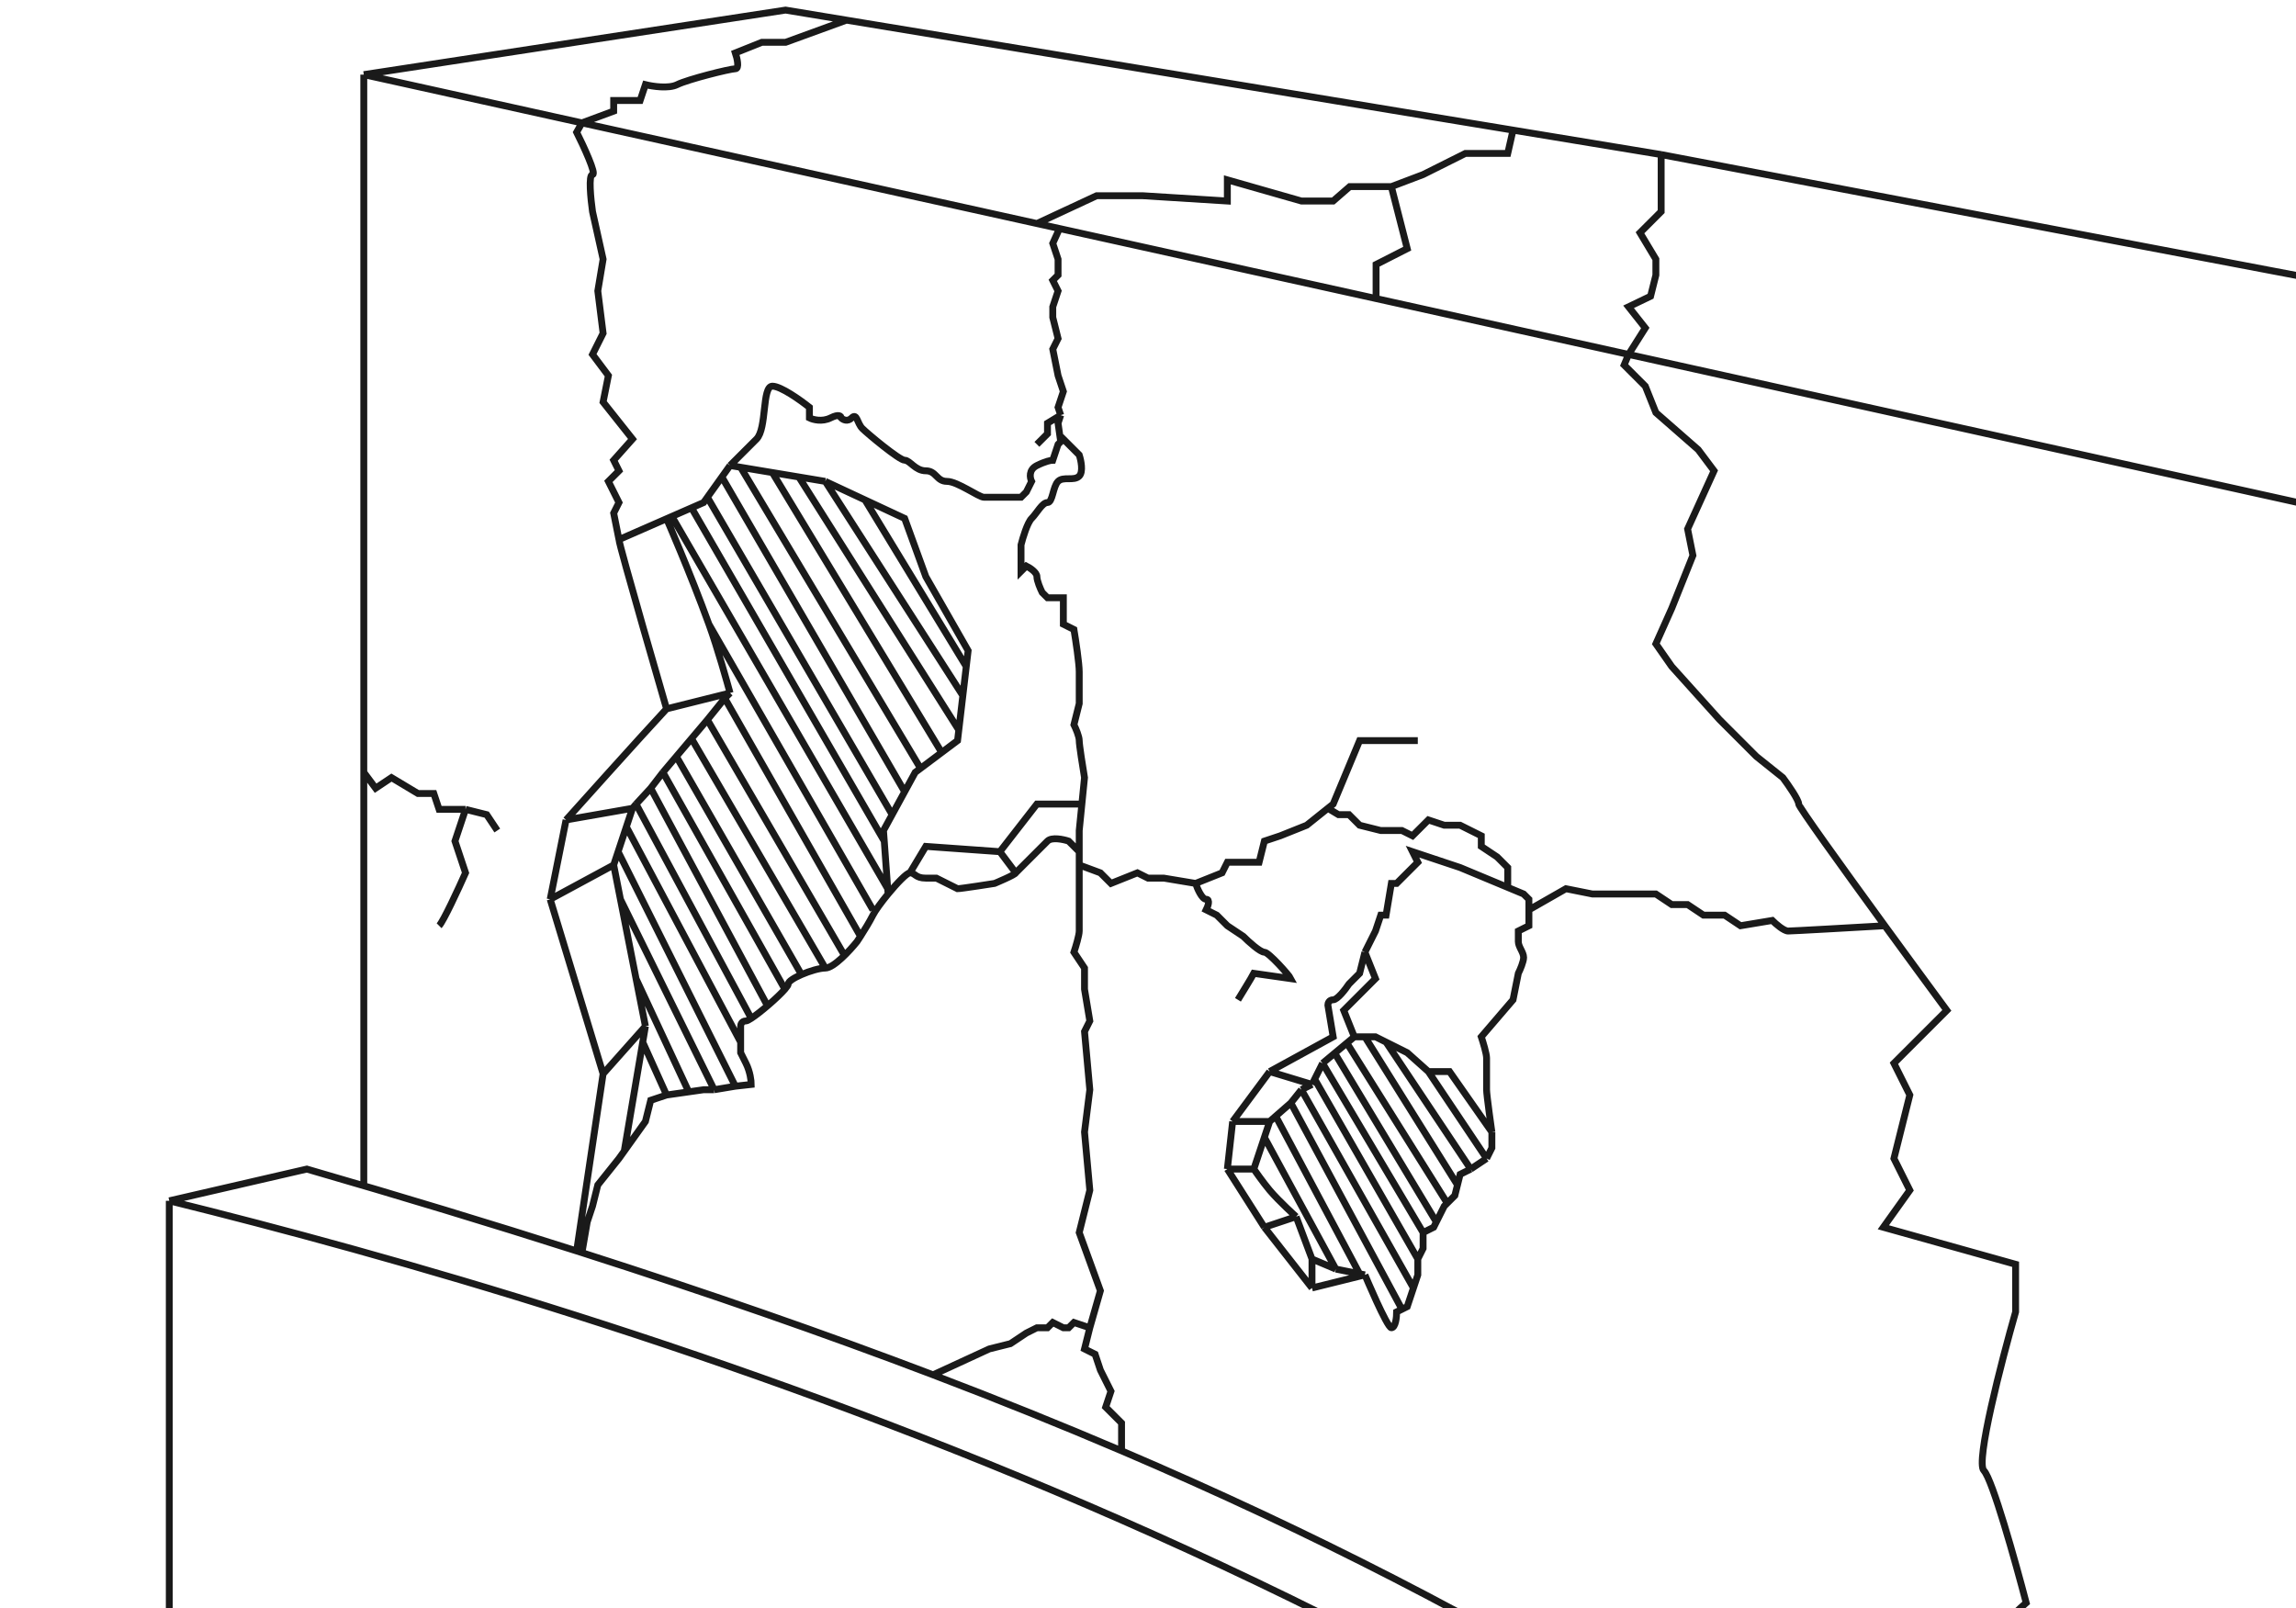 <svg width="217" height="152" viewBox="0 0 217 152" fill="none" xmlns="http://www.w3.org/2000/svg">
<path d="M34.383 7.053L74.246 0.953L80 1.903M34.383 7.053L55 11.614M34.383 7.053V73M297 41.246L266.589 58.719M297 41.246L157 14.609M297 41.246V248.282L266.589 271M266.589 271L208.28 251.5M266.589 271V151.155V104.342V58.719M266.589 58.719L225.729 49.388L161.448 35.166L153.919 33.5M34.383 112.073V73M16 113.5L29 110.5C37.991 113.103 46.467 115.674 54.5 118.24M16 113.5C57.359 123.731 144.223 149.523 201.228 204.82M16 113.5V212L201.228 280.046M201.228 204.82L207.825 200.14M201.228 204.82V280.046M207.825 200.14L208.5 276.382L201.228 280.046M207.825 200.14C204.624 197.642 199.689 193.836 193.935 189.5M157 14.609L143 12.299M157 14.609V20L155 22L156.5 24.5V26L156 28L153.919 29L155.5 31L153.919 33.5M130.056 28.22L105.39 22.763L100.137 21.601M130.056 28.22L153.919 33.5M130.056 28.22V25L133 23.5L131.5 17.637M98 21.128L80.724 17.306L55 11.614M98 21.128L103.646 18.5H108L116 19V17L123 19H126L127.568 17.637H131.5M98 21.128L100.137 21.601M54.5 118.24L57 101.5M54.5 118.24C54.667 118.293 54.834 118.346 55 118.4M57 101.5L52 85M57 101.5L61 97M52 85L53.5 77.5M52 85L58 81.758M53.5 77.5C53.5 77.5 60.667 69.5 63 67M53.5 77.5L59.779 76.4M63 67C63 67 58.5 51.5 58.5 51M63 67L69 65.5M58.5 51L63 49.031M58.5 51L58 48.5L58.5 47.5L57.5 45.5L58.5 44.5L58 43.5L59.779 41.5L57 38L57.5 35.5L56 33.5L57 31.5L56.5 27.5L57 24.5L56 20C55.833 18.833 55.6 16.5 56 16.5C56.4 16.5 55.167 13.833 54.5 12.5L55 11.614M69 44C69.5 43.5 70.7 42.3 71.5 41.5C72.5 40.5 72 36.5 73 36.5C73.8 36.5 75.667 37.833 76.5 38.5V39.5C76.833 39.667 77.7 39.9 78.5 39.5C79.3 39.1 79.5 39.333 79.5 39.5C79.667 39.667 80.1 39.9 80.5 39.5C81 39 81 40 81.5 40.5C82 41 85 43.5 85.5 43.5C86 43.5 86.5 44.5 87.5 44.5C88.5 44.5 88.5 45.5 89.5 45.5C90.5 45.5 92.5 47 93 47C93.4 47 95.5 47 96.5 47L97 46.5L97.5 45.5C97.333 45.167 97.2 44.4 98 44C98.8 43.6 99.333 43.5 99.5 43.5L100 42L100.25 41.75M69 44L70 44.167M69 44L68.226 45.083M102 80.5V78.5L102.25 76M102 80.5L101 79.5C100.5 79.333 99.4 79.1 99 79.5C98.5 80 99 79.5 98 80.5C97.2 81.3 96.667 81.833 96.5 82L96 82.5M102 80.5C102 80.832 102 81.285 102 81.758M96 82.5C96 82.667 94 83.5 94 83.5C94 83.5 90.833 84 90.5 84L88.5 83C88.5 83 88.3 83 87.5 83C86.5 83 86.5 82.5 86 82.5M96 82.5L94.5 80.5M86 82.5L87.5 80L94.5 80.5M86 82.5C85.715 82.5 84.779 83.476 83.935 84.5M78 91.5C78.8 91.5 80.333 89.833 81 89C81.085 88.873 81.198 88.7 81.326 88.5M78 91.5L65.357 69.806M78 91.5C77.472 91.5 76.524 91.779 75.748 92.117M63 103.5L66.5 103H67.5M63 103.5L61.5 104L61 106L58.5 109.5L56.5 112L56 114L55.5 115.5L55 118.4M63 103.5L60.746 98.5M55 118.4C66.967 122.23 77.949 126.05 88.188 129.949M63 49.031L63.5 48.812M63 49.031C63 49.031 65.208 54.068 67 59M144.5 86C144.5 85.6 144.5 85.167 144.5 85L144 84.5L142.5 83.875M144.5 86C144.5 86.4 144.5 87.167 144.5 87.5L143.5 88C143.5 88.167 143.5 88.6 143.5 89C143.5 89.5 144 90 144 90.5C144 90.9 143.667 91.667 143.5 92L143 94.5L140 98C140.167 98.5 140.5 99.6 140.5 100C140.5 100.4 140.5 101.5 140.5 102C140.5 102.167 140.5 102.6 140.5 103C140.5 103.5 141 107 141 107M144.5 86L148 84L150.5 84.5C151.333 84.5 153.1 84.5 153.5 84.5C153.9 84.5 155.667 84.5 156.5 84.5L158 85.5H159.5L161 86.5H163L164.5 87.5L167.5 87C167.833 87.333 168.6 88 169 88C169.4 88 175.258 87.667 178.137 87.5M141 107V107.5V108.5L140.5 109.5M141 107L137 101.285H135M140.5 109.5L139 110.5M140.5 109.5L135 101.285M134.5 116.5L135.5 116L135.75 115.5M134.5 116.5V118L134 119M134.5 116.5L125 100.5M134 119V120.5L133.587 121.74M134 119L124.25 102M129 120.5C129 120.5 131.1 125.5 131.5 125.5C131.9 125.5 132 124.5 132 124L132.5 123.75M129 120.5L124 121.74M129 120.5L128.5 120.4M124 121.74L119.5 116M124 121.74V119M119.5 116L116 110.5M119.5 116L122.5 115M116 110.5L116.5 106M116 110.5H118.5M116.5 106L120 101.285M116.5 106H120M120 101.285L124 102.5M120 101.285L126 98L125.5 95C125.5 94.833 125.6 94.5 126 94.5C126.4 94.5 127.167 93.5 127.5 93L128.5 92L129 90M124 102.5L124.25 102M124 102.5L123 103M129 90L130 88L130.5 86.5H131L131.5 83.5H132L132.5 83L134 81.5L133.5 80.5L138 82L142.5 83.875M129 90L130 92.5L127 95.5L128 98M103 125.5L104 122L102 116.5L103 112.5L102.5 107L103 103L102.5 97.5L103 96.5L102.5 93.5V91.5L101.5 90C101.667 89.5 102 88.4 102 88C102 87.6 102 86.833 102 86.5V86C102 85.5 102 84.4 102 84C102 83.733 102 82.707 102 81.758M103 125.5L101.5 125L101 125.5H100.5L99.5 125L99 125.5H98L97 126L95.5 127L93.5 127.5L88.188 129.949M103 125.5L102.5 127.5L103.5 128L104 129.5L105 131.5L104.5 133L106 134.5V137.128M88.188 129.949C94.379 132.306 100.299 134.693 106 137.128M153.919 33.5L153.5 34.5L155.5 36.5L156.5 39L160.5 42.5L162 44.5L159.5 50L160 52.5L158 57.5L156.5 60.854L158 63L162.5 68L166 71.5L168.5 73.5C169 74.167 170 75.6 170 76C170 76.263 174.043 81.883 178.137 87.5M193.935 189.5C181.919 180.445 166.329 169.081 155.5 162.5C140.069 153.122 124.142 144.879 106 137.128M193.935 189.5L193 185L192 180L193.5 172.5L189.5 170L191 165.5L191.5 162.5L189.5 160C188.833 159 187.5 156.8 187.5 156C187.5 155.2 190.167 152.667 191.5 151.5C190.5 147.667 188.3 139.8 187.5 139C186.7 138.2 189.167 128.667 190.5 124V119.5L178 116L180.5 112.5L179 109.5L180.5 103.5L179 100.5L184 95.5C182.405 93.335 180.264 90.418 178.137 87.5M117 94.5C117 94.5 118.333 92.333 118.5 92L122 92.5C121.833 92.167 119.9 90 119.5 90C119.1 90 118 89 117.5 88.5L116 87.5L115 86.5L114 86C114.167 85.667 114.4 85 114 85C113.6 85 113.167 84 113 83.5M113 83.5L110 83H108.5L107.5 82.5L105 83.5L104 82.5L102 81.758M113 83.5L115.5 82.5L116 81.5H119L119.5 79.5L121 79L123.5 78L125.5 76.4M134 70H128.5L126 76L125.5 76.4M55 11.614L58 10.5V9.5H60.5L61 8C61.667 8.167 63.2 8.4 64 8C65 7.5 69 6.5 69.5 6.5C69.9 6.5 69.667 5.5 69.5 5L72 4H74.246L80 1.903M80 1.903L143 12.299M100.25 41.75L100.5 41.5L102 43C102.167 43.5 102.4 44.6 102 45C101.5 45.5 100.5 45 100 45.5C99.5 46 99.5 47.5 99 47.5C98.5 47.5 98 48.5 97.5 49C97.1 49.4 96.667 50.833 96.5 51.5V54L97 53.5C97.333 53.667 98 54.1 98 54.5C98 54.9 98.333 55.667 98.5 56L99 56.5H100.5V57V59L101.5 59.5C101.667 60.5 102 62.7 102 63.5C102 64.3 102 65.833 102 66.5L101.5 68.5C101.667 68.833 102 69.6 102 70C102 70.4 102.333 72.5 102.5 73.5L102.25 76M100.25 41.75L100 40L100.25 39.241M100.25 39.241L99 40V41L98 42M100.25 39.241L100 38.5L100.5 37L100 35.5L99.5 33L100 32L99.5 30V29L100 27.5L99.5 26.5L100 26V24.5L99.5 23L100.137 21.601M125.5 76.4L126.5 77H127.5L128.5 78L130.5 78.5H132.5L133.5 79L134.5 78L135 77.5L136.5 78H138L140 79V80L141.5 81L142.5 82V83V83.875M131.5 17.637L134.5 16.5L138.5 14.5H142.5L143 12.299M34.383 73L35.5 74.5L37 73.5L39.5 75H41L41.5 76.5H44M44 76.5L46 77L47 78.5M44 76.5L43 79.5L44 82.5C43.333 84 41.9 87.1 41.5 87.5M69 65.5C68.696 64.417 67.847 61.332 67 59M69 65.5L68.5 66M59.779 76.4L60.117 76M59.779 76.4L59.198 78.149M58 81.758L58.418 80.5M58 81.758L58.638 85M61 97L60.117 92.516M61 97L60.746 98.5M59 108.8L60.746 98.5M102.25 76H98L94.5 80.5M118.5 110.5L119.5 107.5M118.5 110.5C118.5 110.5 119.369 111.755 120 112.5C120.892 113.554 122.5 115 122.5 115M122.5 115L124 119M124 119L126.25 119.95M78 45.5L75.5 45.083M78 45.5L91 65.75M78 45.5L81.75 47.25M83.935 84.5C83.299 85.272 82.715 86.07 82.5 86.5C82.202 87.096 81.7 87.915 81.326 88.5M83.935 84.5L83.899 84M128 98H129M128 98L127.296 98.586M135 101.285L133 99.5L131 98.5M120 106L120.571 105.5M120 106L119.5 107.5M125 100.5L126.148 99.543M125 100.5L124.25 102M73 44.667L89 71.125M73 44.667L75.5 45.083M73 44.667L70 44.167M89 71.125L90.5 70L90.618 69M89 71.125L86.5 73L85.5 74.833M75.5 45.083L90.618 69M90.618 69L91 65.75M91 65.75L91.323 63M81.75 47.25L85.5 49L87.5 54.5L91.5 61.5L91.323 63M81.75 47.25L91.323 63M70 44.167L87 72.625M68.226 45.083L85.5 74.833M68.226 45.083L66.857 47M85.5 74.833L84.318 77M66.857 47L66.5 47.5L65.357 48M66.857 47L84.318 77M84.318 77L83.5 78.5L83.573 79.5M65.357 48L83.573 79.5M65.357 48L63.5 48.812M83.573 79.5L83.899 84M63.5 48.812L83.899 84M67 59L82.5 86M68.5 66L81.326 88.5M68.5 66L66.857 68.033M66.857 68.033L79.814 90.311M66.857 68.033L65.357 69.806M65.357 69.806L63.924 71.5M63.924 71.5L75.748 92.117M63.924 71.5L62.655 73M75.748 92.117C75.056 92.417 74.5 92.764 74.5 93C74.5 93.093 74.38 93.271 74.181 93.5M62.655 73L74.181 93.5M62.655 73L61.5 74.5M74.181 93.5C73.494 94.293 71.864 95.693 71 96.256M61.5 74.5L72.5 95M61.5 74.5L60.117 76M60.117 76L71 96.256M71 96.256C70.765 96.409 70.587 96.5 70.5 96.5C70.1 96.5 70 96.833 70 97V98.5M59.198 78.149L70 98.5M59.198 78.149L58.418 80.5M70 98.5V99.5C70 99.5 70.1 99.7 70.5 100.5C70.9 101.3 71 102.167 71 102.5L69.5 102.667M58.418 80.5L69.5 102.667M69.5 102.667L67.5 103M58.638 85L67.5 103M58.638 85L60.117 92.516M60.117 92.516L65.095 103.201M131 98.5L130 98H129M131 98.5L139 110.5M139 110.5L138 111L137.75 112M129 98L137.75 112M137.75 112L137.5 113L136.779 113.721M127.296 98.586L136.779 113.721M127.296 98.586L126.148 99.543M136.779 113.721L136.5 114L135.75 115.5M126.148 99.543L135.75 115.5M123 103L133.587 121.74M123 103L122 104.25M133.587 121.74L133.5 122L133 123.5L132.5 123.75M122 104.25L132.5 123.75M122 104.25L120.571 105.5M120.571 105.5L128.5 120.4M128.5 120.4L126.25 119.95M119.5 107.5L126.25 119.95" stroke="#1A1A1A" stroke-width="0.65"/>
</svg>

